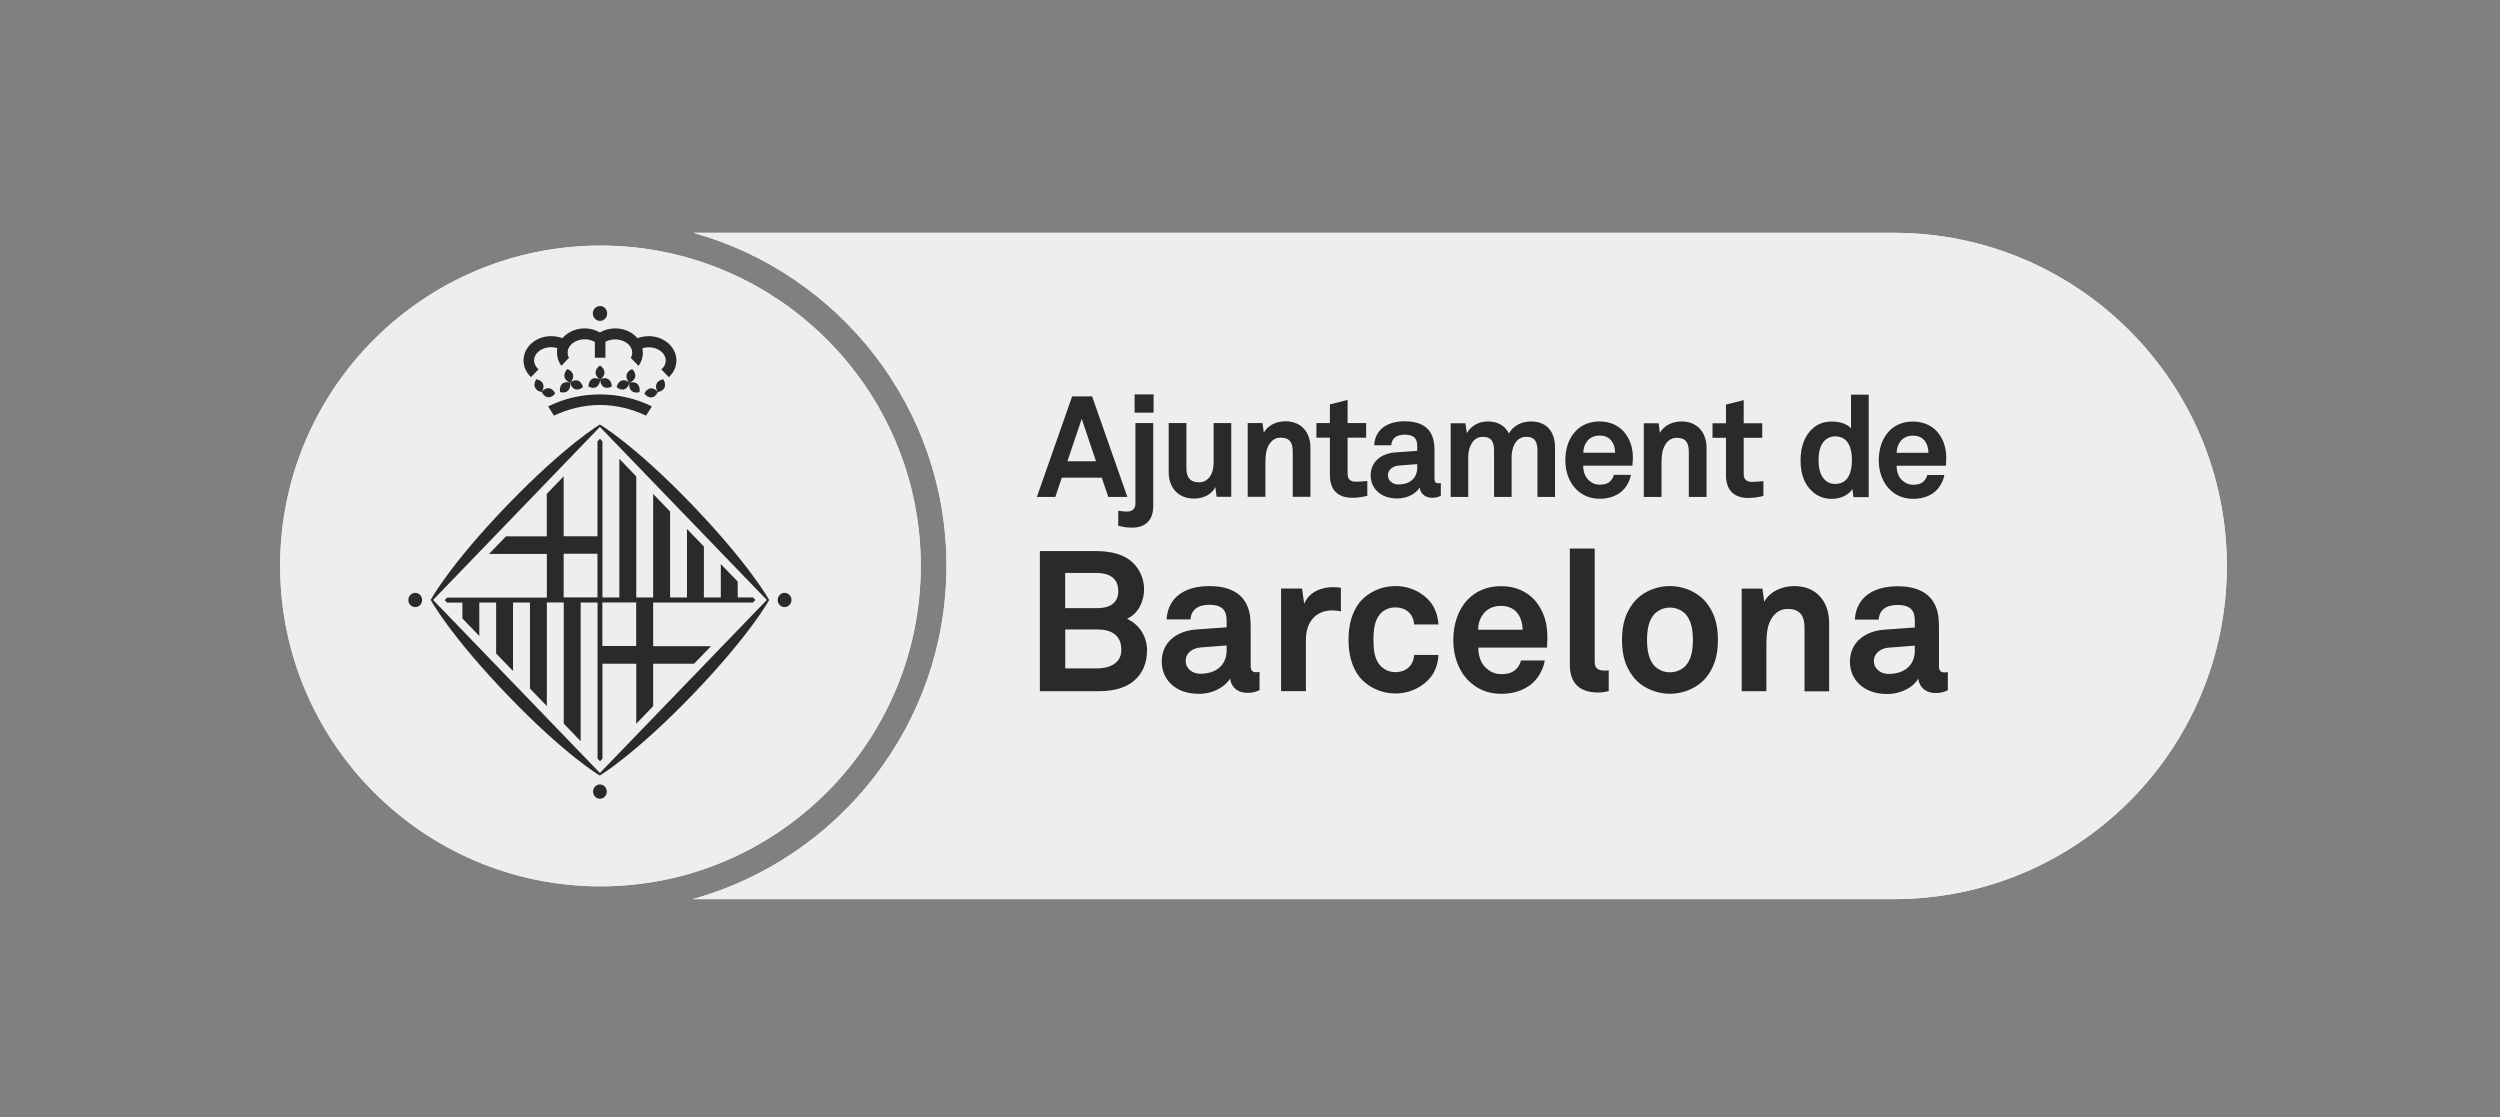 <svg width="1707" height="763" viewBox="0 0 1707 763" fill="none" xmlns="http://www.w3.org/2000/svg">
<rect x="0" y="0" width="1707" height="763" fill="#808080" stroke="none"/>
<path d="M646.244 386.319C646.244 278.042 572.969 186.802 473.457 158.961H1293.01C1418.63 158.961 1520.49 260.818 1520.49 386.443C1520.49 512.067 1418.63 613.925 1293.01 613.925C1292.89 613.925 1292.82 613.925 1292.7 613.925H473.025C572.722 586.207 646.244 494.782 646.244 386.319Z" fill="#EFEEEF"/>
<path d="M646.244 386.319C646.244 278.042 572.969 186.802 473.457 158.961H1293.01C1418.63 158.961 1520.49 260.818 1520.49 386.443C1520.49 512.067 1418.63 613.925 1293.01 613.925C1292.89 613.925 1292.82 613.925 1292.7 613.925H473.025C572.722 586.207 646.244 494.782 646.244 386.319Z" fill="#EFEEEF"/>
<path d="M409.993 167.695C530.617 167.695 628.708 265.787 628.708 386.349C628.708 506.912 530.617 605.189 409.993 605.189C289.369 605.189 191.277 507.035 191.277 386.349C191.277 265.664 289.369 167.695 409.993 167.695Z" fill="#EFEEEF"/>
<path d="M409.993 167.695C530.617 167.695 628.708 265.787 628.708 386.349C628.708 506.912 530.617 605.189 409.993 605.189C289.369 605.189 191.277 507.035 191.277 386.349C191.277 265.664 289.369 167.695 409.993 167.695Z" fill="#EFEEEF"/>
<path d="M404.258 258.796C402.653 259.722 401.851 261.635 401.789 263.919C403.703 264.969 405.678 265.154 407.283 264.228C408.826 263.24 409.691 261.388 409.752 259.166C409.814 261.388 410.678 263.302 412.222 264.228C413.765 265.154 415.802 264.969 417.716 263.919C417.716 261.635 416.79 259.783 415.185 258.796C413.641 257.87 411.666 258.055 409.752 259.104C411.604 257.931 412.715 256.265 412.715 254.351C412.715 252.437 411.604 250.771 409.691 249.598C407.839 250.771 406.666 252.499 406.666 254.351C406.666 256.203 407.839 257.931 409.691 259.104C407.777 258.055 405.74 257.87 404.196 258.796" fill="#2C2A29"/>
<path d="M424.495 259.832C422.766 260.449 421.531 262.116 421.038 264.277C422.704 265.758 424.618 266.376 426.346 265.758C428.075 265.203 429.31 263.536 429.742 261.314C429.371 263.536 429.803 265.573 431.223 266.808C432.52 268.104 434.557 268.351 436.656 267.734C437.026 265.511 436.594 263.474 435.236 262.178C433.878 260.943 431.902 260.696 429.803 261.314C431.841 260.511 433.322 259.153 433.693 257.301C434.063 255.449 433.26 253.535 431.717 251.992C429.68 252.733 428.198 254.153 427.828 256.005C427.458 257.857 428.26 259.77 429.803 261.314C428.137 259.894 426.223 259.277 424.556 259.832" fill="#2C2A29"/>
<path d="M449.139 267.689C451.238 267.38 453.028 266.269 453.769 264.602C454.51 262.873 454.078 260.836 452.905 258.984C450.744 259.293 449.016 260.404 448.275 262.133C447.534 263.861 447.966 265.898 449.139 267.75C447.781 265.96 446.053 264.972 444.262 265.158C442.472 265.343 440.929 266.701 440.003 268.738C441.361 270.528 443.09 271.516 444.88 271.331C446.67 271.146 448.213 269.787 449.139 267.75" fill="#2C2A29"/>
<path d="M383.829 262.185C382.471 263.419 382.039 265.457 382.409 267.679C384.508 268.296 386.483 268.049 387.78 266.753C389.138 265.518 389.632 263.481 389.199 261.259C387.101 260.642 385.125 260.888 383.767 262.123" fill="#2C2A29"/>
<path d="M392.714 265.758C394.442 266.376 396.356 265.758 398.023 264.277C397.529 262.116 396.294 260.449 394.566 259.832C392.899 259.277 390.985 259.832 389.38 261.252C390.924 259.709 391.664 257.795 391.294 256.005C390.924 254.153 389.442 252.733 387.405 251.992C385.862 253.535 385.059 255.449 385.43 257.301C385.8 259.153 387.281 260.573 389.257 261.314C389.751 263.536 390.985 265.203 392.714 265.758Z" fill="#2C2A29"/>
<path d="M370.796 262.101C370.055 260.373 368.327 259.324 366.166 258.953C364.932 260.805 364.561 262.842 365.302 264.571C366.105 266.299 367.771 267.349 369.932 267.657C370.858 269.694 372.401 271.053 374.192 271.238C375.982 271.423 377.772 270.435 379.068 268.645C378.142 266.608 376.599 265.25 374.747 265.065C372.957 264.879 371.228 265.867 369.87 267.657C371.105 265.744 371.475 263.706 370.735 262.04" fill="#2C2A29"/>
<path d="M409.691 219.123C412.408 219.123 414.568 216.839 414.568 214C414.568 211.16 412.408 208.938 409.691 208.938C406.975 208.938 404.753 211.222 404.753 214C404.753 216.777 406.975 219.123 409.691 219.123Z" fill="#2C2A29"/>
<path d="M409.627 276.519C421.109 276.519 431.912 279.421 441.11 283.804L445.123 277.507C434.814 272.383 422.652 269.297 409.75 269.297C396.848 269.297 384.687 272.26 374.255 277.507L378.267 283.804C387.465 279.421 398.33 276.519 409.689 276.519" fill="#2C2A29"/>
<path d="M362.587 257.484L367.711 252.175C365.859 250.57 364.686 248.41 364.686 246.126C364.686 241.125 369.872 237.051 376.292 237.051C377.835 237.051 379.317 237.298 380.613 237.73C380.366 238.718 380.304 239.767 380.304 240.817C380.304 244.089 381.354 247.175 383.329 249.768L388.515 244.336C387.897 243.224 387.589 242.051 387.589 240.755C387.589 235.755 392.774 231.68 399.194 231.68C401.849 231.68 404.256 232.36 406.17 233.532V244.274H413.393V233.347C415.306 232.36 417.59 231.742 420.06 231.742C426.48 231.742 431.665 235.817 431.665 240.817C431.665 242.051 431.295 243.286 430.739 244.397L435.987 249.83C437.9 247.237 438.95 244.15 438.95 240.879C438.95 239.829 438.826 238.78 438.641 237.792C439.999 237.36 441.481 237.113 442.962 237.113C449.382 237.113 454.568 241.187 454.568 246.187C454.568 248.533 453.457 250.694 451.543 252.237L456.667 257.546C459.877 254.583 461.852 250.57 461.852 246.126C461.852 236.989 453.395 229.52 442.962 229.52C440.246 229.52 437.653 230.014 435.246 230.94C431.851 226.865 426.295 224.211 420.06 224.211C416.171 224.211 412.652 225.26 409.627 226.989C406.664 225.26 403.022 224.211 399.194 224.211C393.021 224.211 387.404 226.865 384.008 230.94C381.663 230.014 379.07 229.52 376.292 229.52C365.921 229.52 357.464 236.928 357.464 246.126C357.464 250.509 359.439 254.521 362.587 257.546" fill="#2C2A29"/>
<path d="M411.29 411.356H434.378V441.11H411.29V411.356ZM407.957 407.899H384.869V378.082H407.957V407.899ZM407.957 366.168H384.869V325.24L373.325 337.216V366.23H345.484L333.94 378.206H373.387V408.022H305.297L303.63 409.751L305.297 411.479H315.729V422.282L327.273 434.258V411.417H338.755V446.234L350.299 458.148V411.417H361.843V470.124L373.387 482.1V411.356H384.931V494.076L396.475 506.052V411.417H408.019V518.028L409.685 519.757L411.352 518.028V453.21H434.44V494.2L445.984 482.162V453.21H473.886L485.43 441.234H445.984V411.417H514.074L515.802 409.627L514.136 407.96H503.703V397.096L492.159 385.12V407.96H480.615V373.144L469.071 361.168V407.96H457.527V349.253L445.984 337.278V407.96H434.44V325.302L422.896 313.326V407.96H411.352V301.35L409.685 299.621L407.957 301.35V366.168Z" fill="#2C2A29"/>
<path d="M409.632 535.625C407.039 535.625 404.94 537.847 404.94 540.502C404.94 543.156 407.039 545.379 409.632 545.379C412.224 545.379 414.323 543.156 414.323 540.502C414.323 537.847 412.224 535.625 409.632 535.625Z" fill="#2C2A29"/>
<path d="M283.51 404.789C280.918 404.789 278.819 407.011 278.819 409.666C278.819 412.32 280.918 414.543 283.51 414.543C286.103 414.543 288.202 412.382 288.202 409.666C288.202 406.95 286.041 404.789 283.51 404.789Z" fill="#2C2A29"/>
<path d="M535.686 404.789C533.093 404.789 530.994 407.011 530.994 409.666C530.994 412.32 533.093 414.543 535.686 414.543C538.278 414.543 540.439 412.382 540.439 409.666C540.439 406.95 538.34 404.789 535.686 404.789Z" fill="#2C2A29"/>
<path d="M409.621 527.8L295.725 409.646L409.621 291.491L523.577 409.646L409.621 527.8ZM409.621 289.824C409.621 289.824 386.101 303.714 346.222 345.074C306.837 385.941 294.059 409.646 294.059 409.646C294.059 409.646 307.454 434.092 347.333 475.452C386.718 516.318 409.559 529.529 409.559 529.529C409.559 529.529 433.14 515.578 473.019 474.217C512.342 433.351 525.183 409.646 525.183 409.646C525.183 409.646 511.725 385.262 471.846 343.901C432.461 303.097 409.621 289.886 409.621 289.886" fill="#2C2A29"/>
<path d="M1307.45 444.119C1307.45 454.49 1300.04 460.169 1289.49 460.169C1284.24 460.169 1279.49 456.774 1279.49 451.403C1279.49 445.724 1284.49 442.637 1289.61 442.205L1307.39 440.847V444.119H1307.45ZM1329.98 471.219V458.873C1329.98 458.873 1328.87 459.119 1327.82 459.119C1324.98 459.119 1323.93 457.885 1323.93 454.675V428.686C1323.93 423.994 1323.69 418.932 1321.9 414.549C1317.82 404.055 1307.64 400.289 1295.6 400.289C1279.92 400.289 1267.45 407.265 1266.46 423.068H1282.76C1283.13 416.586 1287.76 413.068 1295.6 413.068C1305.17 413.068 1307.45 417.512 1307.45 424.118V428.439L1286.83 429.92C1273.5 430.846 1263.13 438.501 1263.13 451.897C1263.13 463.379 1271.77 473.873 1288.5 473.873C1298.5 473.873 1306.59 468.997 1309.8 463.379C1310.35 468.626 1314.36 473.194 1321.65 473.194C1325.66 473.194 1327.14 472.515 1330.04 471.281L1329.98 471.219ZM1248.93 472.021V425.229C1248.93 410.66 1240.16 400.166 1225.22 400.166C1217.14 400.166 1208.74 403.499 1204.6 410.907L1203.37 401.894H1189.23V471.96H1206.09V443.378C1206.09 437.452 1205.96 430.167 1208.37 424.673C1210.65 419.549 1214.61 415.784 1220.53 415.784C1229.42 415.784 1232.14 420.784 1232.14 428.994V472.021H1248.99H1248.93ZM1155.9 436.958C1155.9 443.563 1154.97 450.168 1150.9 454.613C1148.61 457.021 1144.79 459.058 1140.22 459.058C1135.65 459.058 1131.88 457.021 1129.6 454.613C1125.59 450.168 1124.6 443.563 1124.6 436.958C1124.6 430.352 1125.59 423.747 1129.6 419.302C1131.88 416.895 1135.65 414.858 1140.22 414.858C1144.79 414.858 1148.61 416.895 1150.9 419.302C1154.91 423.747 1155.9 430.352 1155.9 436.958ZM1173 436.958C1173 425.105 1170.04 417.697 1164.79 411.092C1159.91 405.166 1150.9 400.166 1140.22 400.166C1129.54 400.166 1120.53 405.104 1115.71 411.092C1110.46 417.697 1107.5 425.105 1107.5 436.958C1107.5 448.81 1110.46 456.218 1115.71 462.823C1120.53 468.75 1129.6 473.688 1140.22 473.688C1150.84 473.688 1159.91 468.75 1164.79 462.823C1170.04 456.218 1173 448.81 1173 436.958ZM1098.43 471.898V457.761C1097.5 457.761 1097.07 457.885 1095.59 457.885C1089.78 457.885 1088.86 455.169 1088.86 451.156V374.547H1071.88V453.996C1071.88 467.33 1079.54 472.824 1091.02 472.824C1094.41 472.824 1095.09 472.577 1098.43 471.898ZM1039.66 429.982H1009.29C1009.41 425.414 1010.52 422.142 1012.93 419.056C1015.34 415.845 1019.53 413.685 1024.72 413.685C1029.53 413.685 1033.05 415.29 1035.34 417.759C1038.05 420.722 1039.53 424.797 1039.66 430.044M1056.51 437.575C1056.82 428.809 1055.58 420.846 1050.46 413.129C1044.66 404.363 1035.21 400.227 1024.84 400.227C1015.27 400.227 1007.74 403.746 1002.43 409.117C995.704 415.969 992.309 425.97 992.309 437.143C992.309 448.316 996.075 458.44 1003.11 465.169C1008.61 470.416 1015.64 473.75 1025.21 473.75C1034.1 473.75 1042.87 470.91 1048.79 463.935C1051.51 460.725 1054.29 455.169 1054.72 450.971H1038.55C1037.87 453.564 1036.69 455.416 1035.15 456.897C1032.74 459.305 1029.78 460.292 1024.9 460.292C1020.34 460.292 1016.94 458.255 1014.53 455.971C1011.14 452.761 1009.29 447.637 1009.41 442.205H1056.33C1056.33 440.723 1056.45 437.513 1056.45 437.513M982.185 447.205H965.579C965.456 449.798 964.653 451.897 963.542 453.687C961.505 456.774 957.863 458.934 952.739 458.934C948.171 458.934 944.776 456.897 942.492 454.49C938.417 450.045 937.8 443.44 937.8 436.834C937.8 430.229 938.479 423.5 942.492 419.056C944.776 416.648 948.171 414.734 952.739 414.734C957.863 414.734 961.505 416.895 963.542 419.982C964.653 421.71 965.456 423.871 965.579 426.402H982.185C981.876 420.907 980.024 415.352 976.814 411.216C971.938 405.166 963.48 400.166 952.801 400.166C942.121 400.166 933.232 405.289 928.417 411.216C923.169 417.821 920.762 426.587 920.762 436.834C920.762 447.082 923.169 455.848 928.417 462.453C933.293 468.379 942.183 473.503 952.801 473.503C963.419 473.503 971.938 468.503 976.814 462.453C980.086 458.317 981.938 452.761 982.185 447.205ZM915.576 417.512V401.338C913.786 401.092 912.058 400.906 910.329 400.906C902.119 400.906 893.723 404.24 890.513 412.327L889.032 401.832H874.71V471.898H891.686V436.587C891.686 425.29 897.921 416.771 909.774 416.771C911.626 416.771 913.663 417.018 915.576 417.451M837.547 443.995C837.547 454.366 830.14 460.045 819.583 460.045C814.336 460.045 809.583 456.65 809.583 451.28C809.583 445.6 814.583 442.514 819.707 442.082L837.547 440.723V443.995ZM860.018 471.095V458.749C860.018 458.749 858.968 458.996 857.857 458.996C855.079 458.996 853.968 457.761 853.968 454.551V428.562C853.968 423.871 853.721 418.809 851.931 414.426C847.918 403.931 837.671 400.166 825.633 400.166C810.015 400.166 797.422 407.141 796.557 422.945H812.855C813.287 416.463 817.855 412.944 825.695 412.944C835.263 412.944 837.547 417.389 837.547 423.994V428.315L816.929 429.797C803.595 430.723 793.224 438.378 793.224 451.773C793.224 463.256 801.805 473.75 818.534 473.75C828.535 473.75 836.621 468.873 839.893 463.256C840.449 468.503 844.461 473.071 851.746 473.071C855.82 473.071 857.302 472.392 860.141 471.157L860.018 471.095ZM765.63 443.748C765.63 453.44 756.864 456.403 748.777 456.403H727.356V429.797H749.333C758.531 429.797 765.63 433.439 765.63 443.687M763.593 403.376C763.593 412.388 756.987 415.228 749.147 415.228H727.294V391.214H748.715C756.555 391.214 763.531 394.178 763.531 403.376M783.223 444.119C783.223 435.229 778.532 426.71 769.519 422.513C777.606 418.87 781.186 410.104 781.186 402.326C781.186 394.116 777.174 386.152 770.136 381.523C763.654 377.387 755.691 376.275 748.036 376.275H710.009V471.96H748.036C757.234 471.96 766.124 471.157 773.47 465.478C780.322 460.231 783.162 452.514 783.162 444.057" fill="#2C2A29"/>
<path d="M1316.84 309.191H1295.05C1295.17 305.858 1295.91 303.574 1297.64 301.351C1299.37 299.006 1302.39 297.462 1306.03 297.462C1309.68 297.462 1312.02 298.635 1313.69 300.364C1315.6 302.524 1316.65 305.426 1316.78 309.191M1328.87 314.624C1329.06 308.327 1328.2 302.648 1324.49 297.092C1320.36 290.795 1313.56 287.832 1306.1 287.832C1299.24 287.832 1293.81 290.301 1290.05 294.19C1285.23 299.129 1282.82 306.29 1282.82 314.315C1282.82 322.34 1285.54 329.624 1290.54 334.44C1294.49 338.205 1299.55 340.613 1306.4 340.613C1312.76 340.613 1319.06 338.576 1323.32 333.575C1325.23 331.23 1327.27 327.279 1327.58 324.316H1315.97C1315.48 326.168 1314.61 327.526 1313.57 328.575C1311.77 330.304 1309.68 330.983 1306.16 330.983C1302.89 330.983 1300.48 329.501 1298.69 327.896C1296.28 325.55 1294.92 321.908 1295.05 318.019H1328.69C1328.69 316.969 1328.81 314.624 1328.81 314.624M1264.49 314.13C1264.49 321.414 1262.57 330.427 1253.07 330.427C1249.3 330.427 1246.65 328.699 1244.92 326.414C1242.39 323.143 1241.71 318.451 1241.71 314.13C1241.71 309.809 1242.39 305.24 1244.92 301.907C1246.65 299.685 1249.3 297.956 1253.07 297.956C1262.51 297.956 1264.49 306.845 1264.49 314.13ZM1275.97 339.378V269.498H1263.87V292.524C1261.77 289.931 1257.08 287.832 1250.72 287.832C1245.6 287.832 1241.52 289.375 1238.44 291.906C1232.45 296.845 1229.42 304.5 1229.42 314.377C1229.42 324.254 1232.33 331.415 1238.31 336.353C1241.4 338.884 1245.54 340.613 1250.6 340.613C1256.15 340.613 1261.77 338.576 1264.8 333.946L1265.54 339.44H1275.97V339.378ZM1204.05 338.699V328.513C1200.78 328.884 1198.74 329.007 1196.21 329.007C1192.39 329.007 1190.6 327.34 1190.6 323.451V298.944H1203.25V289.005H1190.6V273.202L1178.5 276.226V289.005H1169.3V298.944H1178.5V324.501C1178.5 334.193 1183.5 339.995 1193.68 339.995C1197.26 339.995 1200.66 339.502 1204.05 338.637M1165.22 339.316V305.734C1165.22 295.302 1158.93 287.77 1148.19 287.77C1142.38 287.77 1136.39 290.178 1133.37 295.487L1132.51 289.005H1122.38V339.316H1134.48V318.821C1134.48 314.562 1134.36 309.315 1136.15 305.364C1137.81 301.66 1140.53 298.944 1144.85 298.944C1151.21 298.944 1153.12 302.524 1153.12 308.45V339.316H1165.22ZM1102.87 309.13H1081.08C1081.21 305.796 1081.95 303.512 1083.68 301.29C1085.4 298.944 1088.43 297.4 1092.07 297.4C1095.71 297.4 1098.06 298.573 1099.73 300.302C1101.64 302.462 1102.75 305.364 1102.81 309.13M1114.91 314.562C1115.1 308.265 1114.23 302.586 1110.53 297.03C1106.33 290.733 1099.6 287.77 1092.13 287.77C1085.28 287.77 1079.85 290.24 1076.08 294.129C1071.21 299.067 1068.8 306.228 1068.8 314.253C1068.8 322.278 1071.51 329.563 1076.51 334.378C1080.47 338.143 1085.53 340.551 1092.38 340.551C1098.74 340.551 1105.03 338.514 1109.29 333.514C1111.21 331.168 1113.25 327.217 1113.55 324.254H1101.95C1101.45 326.106 1100.59 327.464 1099.54 328.513C1097.81 330.242 1095.65 330.921 1092.19 330.921C1088.74 330.921 1086.45 329.439 1084.73 327.834C1082.26 325.488 1080.96 321.846 1081.02 317.957H1114.67C1114.67 316.908 1114.79 314.562 1114.79 314.562M1061.76 339.316V305.364C1061.76 294.931 1056.2 287.77 1045.46 287.77C1038.67 287.77 1033.3 290.733 1030.28 295.981C1027.75 290.857 1022.93 287.77 1015.89 287.77C1009.23 287.77 1004.41 291.042 1001.57 295.672L1000.58 289.005H990.522V339.316H1002.5V311.846C1002.5 305.549 1005.58 298.265 1012.44 298.265C1018.55 298.265 1020.15 301.845 1020.15 308.018V339.316H1032.13V311.846C1032.13 305.549 1035.09 298.265 1042.01 298.265C1048.12 298.265 1049.78 301.845 1049.78 308.018V339.316H1061.7H1061.76ZM967.682 319.254C967.682 326.723 962.373 330.797 954.841 330.797C951.076 330.797 947.68 328.39 947.68 324.501C947.68 320.612 951.261 318.204 954.903 317.895L967.682 316.908V319.192V319.254ZM983.794 338.699V329.81C983.794 329.81 983.053 329.995 982.25 329.995C980.213 329.995 979.472 329.131 979.472 326.785V308.08C979.472 304.685 979.225 301.104 977.991 297.894C975.089 290.363 967.743 287.647 959.163 287.647C947.927 287.647 938.976 292.647 938.297 304.006H949.965C950.211 299.314 953.545 296.783 959.163 296.783C966.015 296.783 967.682 299.993 967.682 304.747V307.833L952.866 308.883C943.298 309.562 935.89 315.056 935.89 324.624C935.89 332.835 942.063 340.366 954.039 340.366C961.2 340.366 967.003 336.909 969.348 332.835C969.719 336.6 972.62 339.872 977.867 339.872C980.769 339.872 981.818 339.378 983.855 338.514L983.794 338.699ZM933.606 338.576V328.39C930.334 328.76 928.297 328.884 925.766 328.884C921.877 328.884 920.148 327.217 920.148 323.328V298.82H932.803V288.881H920.148V273.078L908.049 276.103V288.881H898.851V298.82H908.049V324.377C908.049 334.069 913.049 339.872 923.235 339.872C926.815 339.872 930.21 339.378 933.606 338.514M894.776 339.193V305.611C894.776 295.178 888.48 287.647 877.738 287.647C871.935 287.647 865.948 290.054 862.923 295.363L862.058 288.881H851.934V339.193H864.034V318.698C864.034 314.438 863.91 309.191 865.639 305.24C867.306 301.537 870.084 298.82 874.343 298.82C880.763 298.82 882.677 302.401 882.677 308.327V339.193H894.776ZM840.699 339.193V288.881H828.662V315.488C828.662 319.562 827.859 324.069 824.958 326.785C823.538 328.266 821.562 329.316 818.784 329.316C812.364 329.316 810.08 325.674 810.08 319.747V288.881H797.981V322.464C797.981 333.205 804.648 340.428 815.389 340.428C821.748 340.428 827.427 337.526 829.834 332.588L830.699 339.193H840.761H840.699ZM787.425 346.169V288.881H775.263V343.885C775.263 347.28 773.226 349.317 769.461 349.317C767.609 349.317 767.177 349.132 763.534 348.761V359.009C765.757 359.564 767.485 359.873 769.029 360.058C770.572 360.243 771.93 360.243 773.288 360.243C782.239 360.243 787.363 354.811 787.363 346.23M787.672 269.312H774.708V281.782H787.672V269.312ZM748.348 314.932H728.841L738.595 285.98L748.348 314.932ZM769.769 339.316L745.694 270.671H732.051L707.976 339.316H720.569L725.014 326.168H752.299L756.744 339.316H769.831H769.769Z" fill="#2C2A29"/>
</svg>
